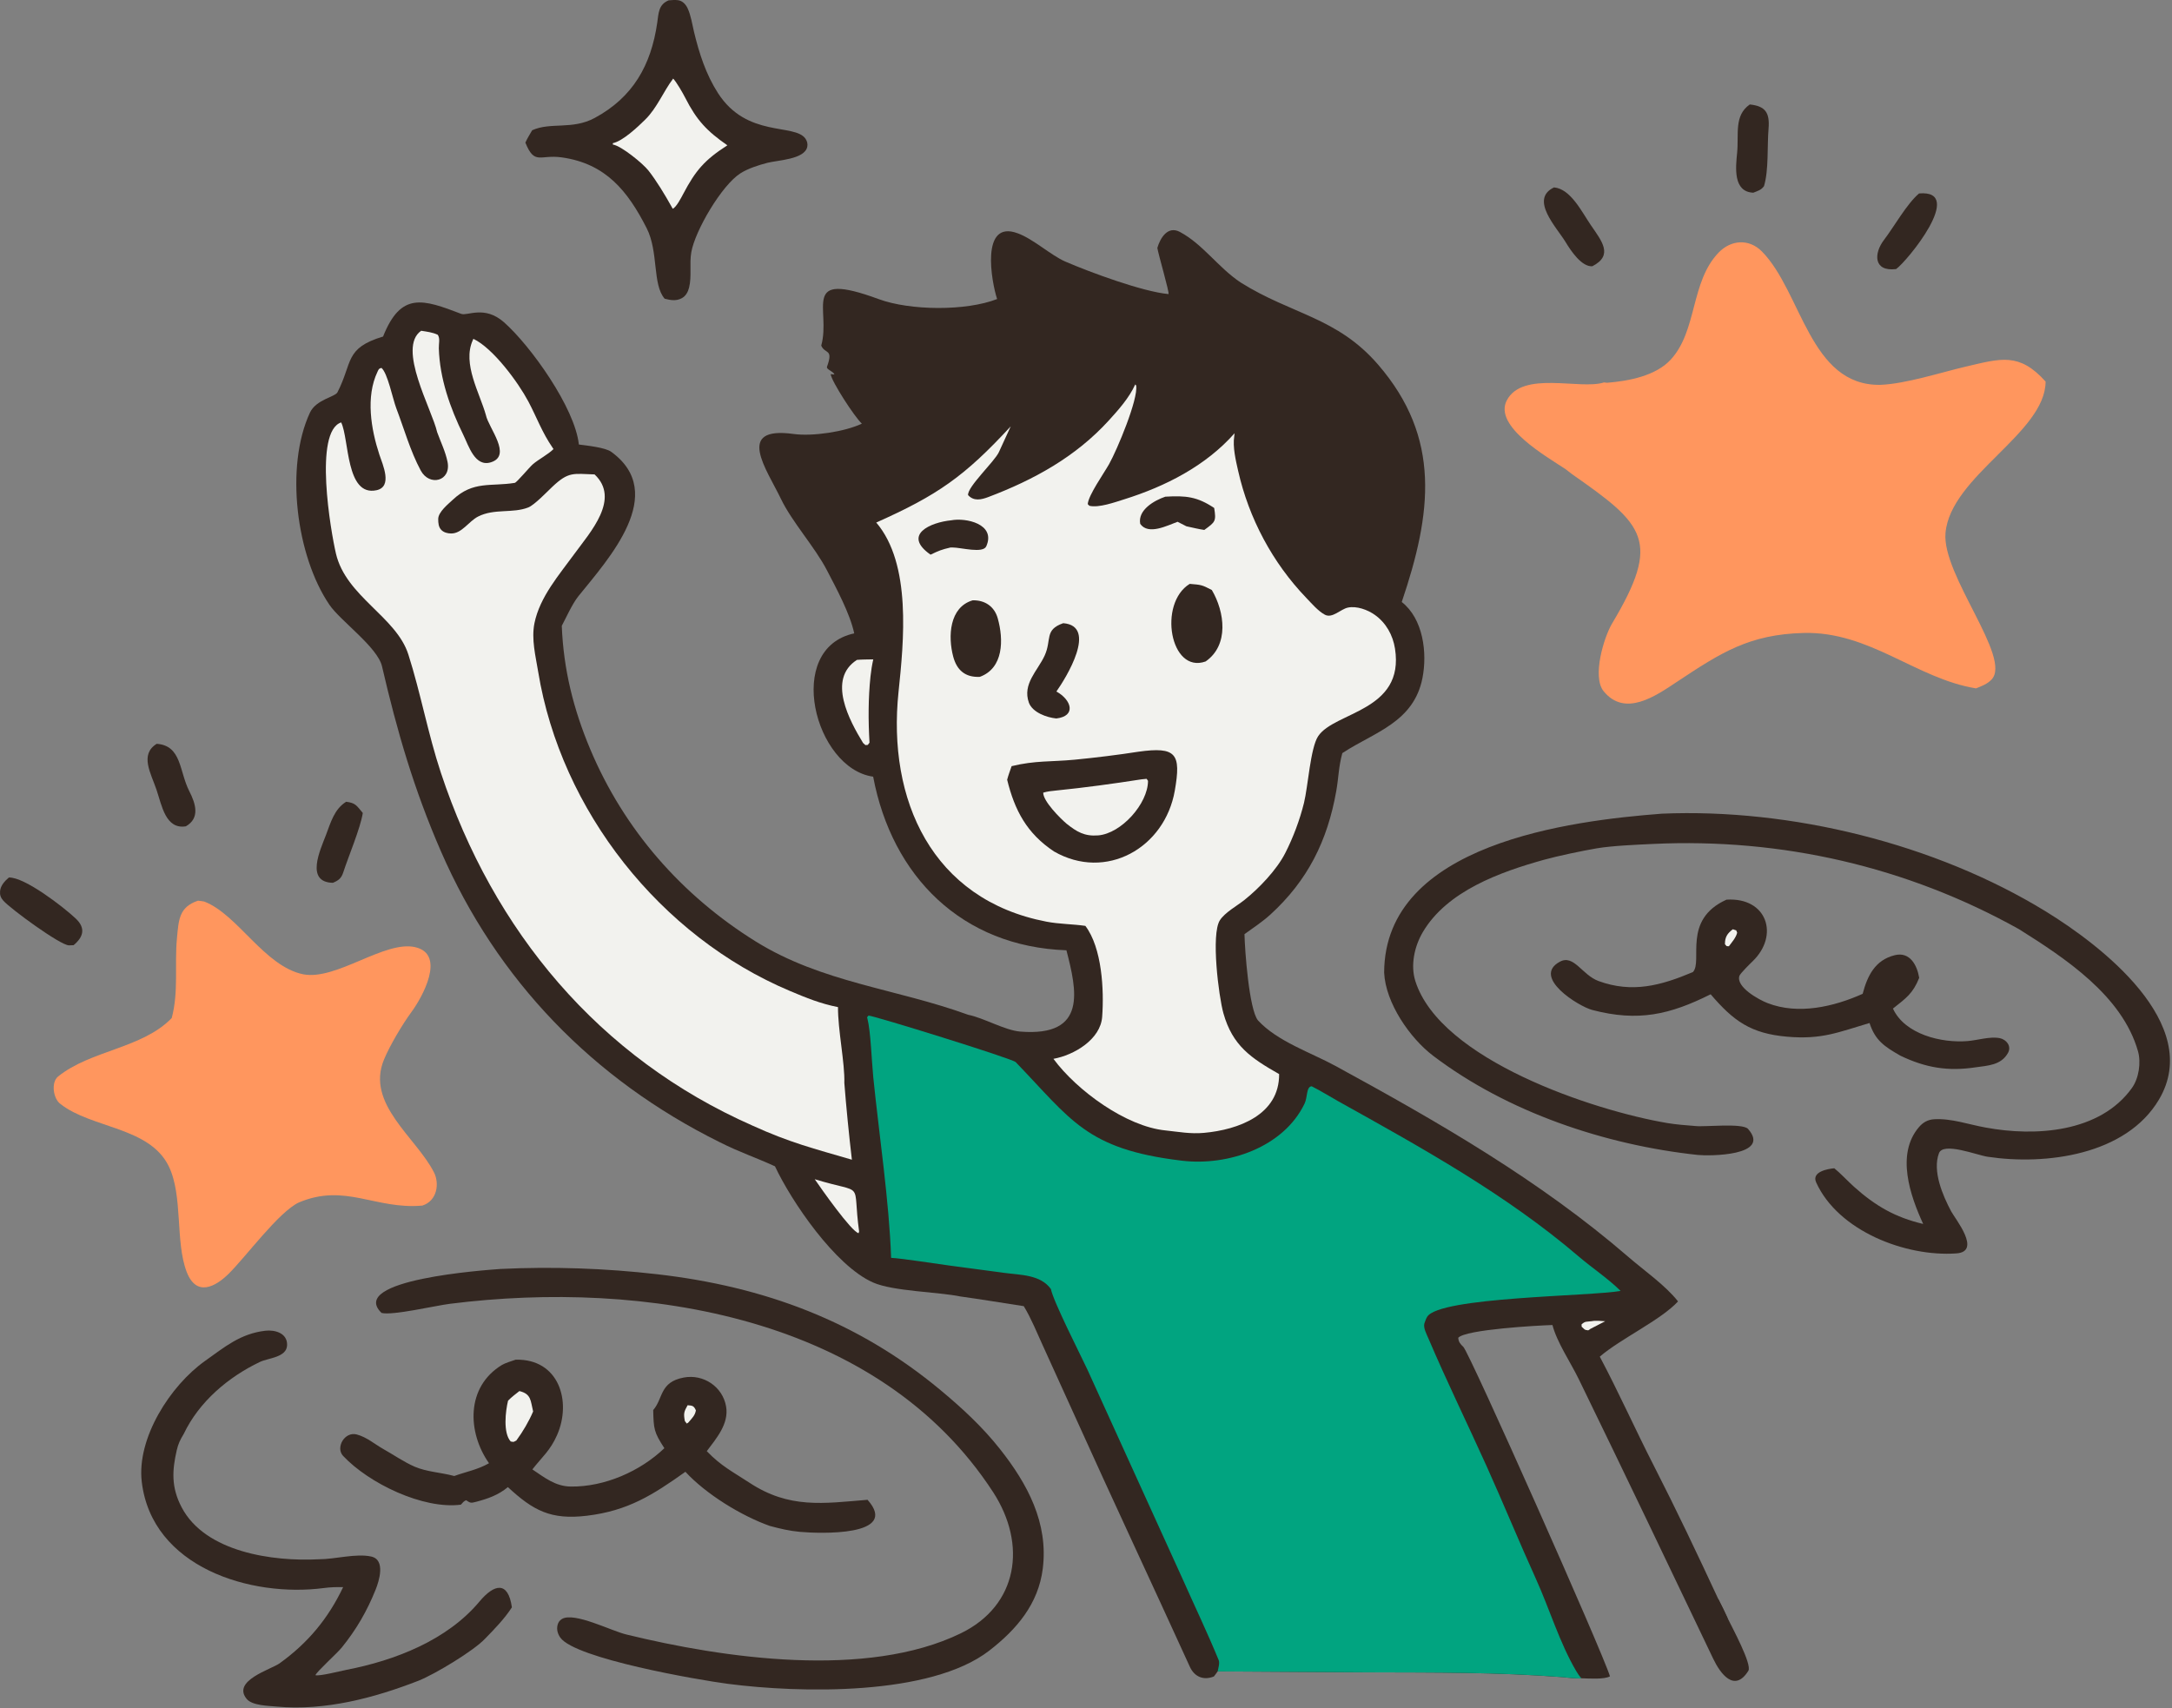 <?xml version="1.0" encoding="UTF-8"?> <svg xmlns="http://www.w3.org/2000/svg" width="787" height="619" viewBox="0 0 787 619" fill="none"><rect x="0" y="0" width="787" height="619" fill="#808080" stroke="none"/><path d="M419.348 89.831C420.388 86.265 423.107 81.689 427.516 84.038C435.895 88.504 441.445 97.007 449.566 102.377C468.011 113.963 484.48 114.906 499.345 132.128C522.301 158.722 518.797 185.983 507.906 218.136C515.667 224.206 517.223 236.512 515.414 245.683C512.258 261.692 498.072 265.281 486.762 272.645L486.372 272.902C484.956 278.191 485.083 281.509 484.175 286.658C481.002 304.645 473.831 319.098 460.205 331.486C457.442 333.998 453.951 336.296 450.927 338.492C451.036 344.274 452.597 365.761 455.806 369.731C462.814 377.368 475.003 381.393 483.936 386.266C521.124 406.557 557.916 427.691 590.1 455.515C595.764 460.411 603.439 465.726 608.015 471.57C601.834 478.294 587.198 485.1 579.662 491.581C586.589 504.633 592.57 518.06 599.273 531.157C607.486 547.204 614.989 563.036 622.581 579.371C623.815 581.705 624.893 584.012 626.014 586.397C627.506 589.506 634.929 603.128 633.494 605.426C628.451 613.5 623.317 606.397 620.777 601.079C604.599 567.212 588.454 533.404 572.012 499.663C569.093 493.673 564.118 486.356 562.515 480.122C557.232 480.279 531.067 481.728 528.377 484.744C528.482 486.258 529.122 487.004 530.218 488.036C532.465 490.15 580.984 599.318 583.353 607.421C581.294 608.62 575.606 608.191 572.992 608.126C570.756 608.312 568.432 607.887 566.184 607.713C542.672 605.893 519.415 606.057 495.879 605.974L441.203 605.627C440.759 606.29 440.327 606.839 439.844 607.469C436.148 608.967 432.817 607.66 431.135 603.968C417.363 573.749 403.168 543.511 389.517 513.239L377.965 487.803C375.85 483.175 373.556 477.524 370.949 473.287C363.328 472.149 355.796 470.842 348.052 469.787C339.829 468.101 323.691 467.924 316.392 464.732C302.57 458.688 286.656 435.13 280.808 422.618C273.697 419.349 268.071 417.57 260.681 413.828C214.972 391.17 180.079 355.218 159.71 308.352C149.974 285.949 143.902 265.09 138.423 241.466C136.801 234.474 123.331 224.988 119.347 219.124C107.321 201.426 103.206 169.079 112.307 149.511C114.529 144.773 121.412 143.82 122.264 142.169C127.87 131.301 124.762 126.171 138.804 121.942C145.281 105.654 153.222 108.408 167.137 113.737C169.308 114.569 175.558 110.545 182.602 116.759C192.294 125.308 208.349 147.83 209.743 161.071C212.775 161.468 219.317 162.149 221.48 163.723C242.213 178.8 220.519 202.471 209.586 216.019C207.34 218.802 204.997 224.083 203.554 226.769C204.175 242.55 207.773 256.996 213.898 271.549C226.144 300.651 247.013 324.436 273.71 341.07C297.827 356.097 324.65 358.193 350.84 367.719C356.459 368.833 364.078 373.339 369.659 373.793C394.17 375.785 390.119 358.747 386.406 344.336C348.619 343 323.211 317.657 316.378 281.428C295.166 278.484 284.018 235.005 309.518 229.504C307.989 222.291 302.997 213.116 299.595 206.569C295.283 198.26 286.952 189.083 282.987 180.812C277.826 170.045 266.147 154.292 287.565 157.254C294.383 158.196 306.156 156.441 312.281 153.507C309.653 151.109 301.313 138.238 300.976 135.567L302.326 135.694C301.992 134.513 299.281 133.913 299.666 132.854C302.079 126.206 298.909 128.4 297.567 125.229C301.256 111.972 289.617 97.785 318.413 108.393C329.75 112.57 350.036 112.767 361.294 108.356C359.266 102.234 355.108 79.424 368.755 84.536C374.384 86.565 380.878 92.574 386.033 94.797C394.997 98.662 414.026 105.705 423.405 106.558C423.734 105.859 419.755 92.334 419.348 89.831Z" fill="#332721"></path><path d="M381.06 466.827L380.787 467.096C376.997 461.807 369.768 462.029 363.733 461.209L344.138 458.59C339.803 458.028 326.658 455.945 322.884 455.786C322.228 435.645 318.478 410.709 316.421 390.366C315.854 384.757 315.51 373.797 314.3 369.075L314.176 368.608L314.7 367.996C316.646 368.024 366.789 383.58 368.017 384.852C388.142 405.697 393.507 416.361 427.784 420.519L428.3 420.583C444.929 422.57 465.071 415.775 472.698 399.894C473.802 397.597 473.283 393.738 475.269 393.615C478.673 395.321 481.712 397.267 485.028 399.114C515.163 415.902 545.671 432.768 572.006 455.277C577.033 459.573 582.413 463.064 587.204 467.757C576.236 469.762 521.618 469.888 517.125 477.139C516.735 477.768 516.501 478.43 516.258 479.122C516.212 479.253 516.157 479.38 516.117 479.512C515.631 481.088 516.921 483.459 517.543 484.92C524.191 500.528 531.655 515.749 538.625 531.207C544.755 544.801 550.401 558.6 556.559 572.189C561.456 582.997 565.082 595.21 571.072 605.431C571.626 606.377 572.255 607.312 572.992 608.125C570.756 608.311 568.432 607.886 566.184 607.712C542.672 605.892 519.415 606.056 495.879 605.973L441.203 605.626C441.438 604.478 442.01 602.608 441.581 601.562C437.474 591.554 432.784 581.791 428.4 571.911L393.966 496.178C391.533 490.962 381.651 471.58 380.787 467.097L381.06 466.827Z" fill="#01A480"></path><path d="M622.581 579.371C623.815 581.705 624.893 584.012 626.014 586.397L623.047 586.741L622.571 586.357C623.502 582.493 620.96 584.461 620.335 581.297C621.391 580.541 621.665 580.297 622.581 579.371Z" fill="#332721"></path><path d="M411.344 139.297L411.67 139.667C412.508 144.555 404.773 162.998 401.868 168.169C399.957 171.571 394.373 179.415 394.13 182.673L394.718 183.27C398.078 184.114 404.06 181.958 407.395 180.913C422.291 176.246 436.866 168.833 447.333 156.992L447.286 157.412C447.261 157.644 447.247 157.877 447.211 158.108C446.609 162.008 447.768 166.806 448.638 170.658C452.517 187.823 461.087 203.904 473.265 216.589C475.197 218.601 477.609 221.437 480.05 222.741C482.761 224.189 485.74 220.725 488.386 220.164C491.566 219.491 495.537 220.95 498.128 222.782C502.219 225.674 504.695 230.134 505.463 235.04C509.019 257.78 483.512 257.845 477.612 266.774C474.812 271.01 473.942 285.032 472.49 290.917C470.974 297.061 468.559 303.51 465.678 309.146C462.585 315.195 456.197 321.892 450.896 326.111C448.232 328.232 443.836 330.619 442.01 333.463C438.746 338.546 441.564 361.004 443.285 367.139C446.601 378.957 453.335 383.428 463.476 389.199C463.586 403.997 448.642 409.376 436.231 410.497C431.303 410.941 427.151 410.125 422.308 409.614C408.043 408.212 390.182 395.168 381.698 383.67C389.13 382.329 398.752 376.691 399.359 368.449C400.078 358.693 399.304 343.458 393.268 335.492C388.632 334.818 383.826 334.862 379.148 333.961C337.652 325.969 321.472 289.822 325.57 250.732C327.485 232.457 330.34 204.381 317.498 189.34C339.654 179.465 349.501 172.639 366.222 154.494C364.849 157.461 363.336 160.846 361.934 163.836C360.288 167.349 350.482 176.395 350.771 179.403C352.84 181.674 355.483 181.098 358.123 180.099C374.611 173.86 389.746 165.545 401.736 152.384C405.287 148.486 409.14 144.171 411.344 139.297Z" fill="#F2F2EE"></path><path d="M412.461 272.39C426.248 270.459 428.017 273.112 425.672 286.503C422.032 307.291 400.713 319.34 381.897 308.522C372.052 301.97 367.661 293.645 364.931 282.535C365.357 280.912 365.995 279.212 366.549 277.617C375.133 275.519 380.927 276.089 389.403 275.273C396.605 274.579 405.334 273.514 412.461 272.39Z" fill="#332721"></path><path d="M413.54 282.403L415.459 282.207L415.969 282.939C415.959 291.186 406.309 302.051 397.877 302.708C392.979 303.089 390.182 301.429 386.496 298.5C384.054 296.448 377.944 290.274 377.998 287.218C379.522 286.757 381.133 286.6 382.716 286.441C393.067 285.4 403.264 284.001 413.54 282.403Z" fill="#F2F2EE"></path><path d="M431.079 211.566C435.249 211.919 435.443 211.88 439.099 213.8C443.768 221.725 445.406 233.751 436.841 239.681C423.972 244.286 419.547 218.641 431.079 211.566Z" fill="#332721"></path><path d="M352.44 217.527C356.889 217.415 360.32 219.771 361.522 224.052C363.678 231.73 363.683 242.108 355.022 245.259C349.787 245.506 346.703 242.876 345.389 237.935C343.438 230.602 343.971 220.022 352.44 217.527Z" fill="#332721"></path><path d="M385.25 225.812C397.893 226.824 386.24 245.682 382.776 250.569C388.307 253.632 390.029 259.494 382.747 260.336C379.323 260.013 374.122 258.176 372.805 254.617C370.376 247.81 375.991 243.058 378.506 237.573C381.159 231.785 378.319 228.217 385.25 225.812Z" fill="#332721"></path><path d="M422.239 179.975C429.701 179.533 433.795 179.959 439.944 184.063C440.746 188.944 440.305 189.143 436.366 192.027C434.596 191.795 431.712 191.091 429.879 190.701L426.68 189.069C422.986 190.4 416.08 194.032 413.143 189.82C412.191 184.778 418.246 181.333 422.239 179.975Z" fill="#332721"></path><path d="M344.658 188.533C349.906 187.516 360.943 189.833 357.37 197.943C356.175 200.655 348.261 198.385 345.099 198.378L344.426 198.379C341.138 199.148 340.238 199.515 337.172 200.984C326.782 193.703 337.301 189.253 344.658 188.533Z" fill="#332721"></path><path d="M152.603 119.852C154.752 120.202 156.657 120.389 158.63 121.315C159.532 122.728 158.956 124.48 159.006 126.228C159.325 137.184 163.108 147.827 167.887 157.6C169.876 161.668 172.102 169.316 177.873 167.515C185.691 165.076 177.03 155.075 176.063 150.419C173.809 142.348 167.478 131.842 171.281 123.322L171.528 122.777C178.681 126.193 187.745 138.515 191.445 145.488C194.543 151.325 196.328 156.574 200.335 162.395L200.561 162.717C198.669 164.627 195.085 166.473 193.046 168.25C191.805 169.332 187.218 174.854 186.523 174.967C177.892 176.375 171.456 174.121 164.071 181.083C162.436 182.624 158.764 185.516 158.782 188.094C158.791 189.492 158.876 190.974 159.912 192.034C160.832 192.975 162.191 193.291 163.44 193.307C167.376 193.358 169.817 188.903 173.25 187.163C179.127 184.183 185.74 186.1 191.394 183.882C193.646 182.999 198.226 178.187 200.136 176.383C206.098 170.752 207.769 171.683 215.436 171.904C224.908 180.785 213.791 192.907 208.276 200.499C202.666 208.224 195.612 216.221 193.651 225.818C192.493 231.648 194.061 237.654 195.004 243.416C203.241 293.744 239.286 339.317 286.255 359.09C292.249 361.613 297.236 363.659 303.64 364.933C303.563 373.037 306.163 385.245 305.935 392.412C306.593 400.885 307.664 411.739 308.673 420.221C294.966 416.211 286.222 414.045 272.639 407.857C216.954 383.29 178.761 337.363 159.759 280.045C155.085 265.943 152.426 251.133 147.961 237.15C143.584 223.444 125.395 216.187 121.733 200.62C119.846 192.597 113.605 156.374 123.619 153.061C126.565 159.084 125.257 180.001 136.4 177.641C142.388 176.372 138.641 168.317 137.461 164.731C134.442 155.553 132.448 143.781 136.787 134.699C137.278 133.672 137.255 133.588 138.216 133.311C140.46 135.165 142.316 144.581 143.595 147.943C146.426 155.381 148.653 163.401 152.423 170.446C155.632 176.442 163.554 174.314 162.161 167.376C161.404 163.6 159.693 160.189 158.393 156.588C156.55 148.379 143.745 126.011 152.603 119.852Z" fill="#F2F2EE"></path><path d="M310.503 239.113C312.118 238.953 314.72 238.963 316.42 238.922C315.963 240.959 315.631 243.018 315.413 245.096C314.578 253.068 314.591 261.108 315.053 269.104C314.847 269.377 314.64 269.65 314.435 269.924L313.568 269.984L312.724 269.217C307.87 261.254 299.565 246.123 310.503 239.113Z" fill="#F2F2EE"></path><path d="M295.213 427.297C313.994 433.033 308.65 427.149 311.29 446.221L311.096 446.849C308.471 446.254 297.529 430.685 295.213 427.297Z" fill="#F2F2EE"></path><path d="M576.765 478.731C578.182 478.43 580.128 478.662 581.625 478.753C579.83 479.648 578.014 480.615 576.229 481.539C576.133 481.686 575.645 481.943 575.461 482.055C573.947 481.832 574.435 481.921 573.098 480.744L573.058 479.898C574.416 478.679 574.707 478.994 576.765 478.731Z" fill="#F2F2EE"></path><path d="M582.337 138.698C590.117 138.051 599.918 136.249 605.394 130.284C615.061 119.755 612.498 102.115 622.731 91.514C627.195 86.889 633.721 86.393 638.407 91.113C652.876 105.812 655.701 139.817 681.271 139.452C690.492 139.121 703.416 134.904 712.543 132.781C725.034 129.876 731.653 127.648 741.202 138.252C741.135 156.958 706.749 172.481 704.929 193.123C703.581 208.408 729.086 238.315 721.622 246.233C720.093 247.854 718.006 248.636 715.983 249.432C694.247 245.914 677.463 228.701 653.434 229.355C633.839 229.888 623.648 236.424 607.613 247.069C599.918 252.176 588.796 260.002 581.039 250.444C576.817 245.193 581.158 230.882 584.145 225.885C602.08 195.878 595.849 190.145 569.677 171.862L567.251 169.988C560.694 165.618 541.039 154.526 545.964 145.091C551.69 134.123 572.584 141.376 581.176 138.574L582.337 138.698Z" fill="url(#paint0_linear_469_162)"></path><path d="M71.747 326.359C72.074 326.394 73.789 326.598 74.002 326.679C86.131 331.307 95.823 350.222 109.92 353.049C121.917 355.308 139.414 340.653 150.456 343.208C161.726 345.816 152.943 361.444 149.156 366.599C145.711 371.289 141.224 378.901 139.135 383.933C132.451 400.03 150.833 412.143 157.258 424.839C159.249 428.745 158.501 435.09 153.032 436.847C136.031 438.361 125.079 428.616 108.292 435.715C100.964 439.138 89.022 455.513 82.765 461.637C78.11 466.194 71.201 470.068 67.661 460.923C63.417 449.964 66.391 433.258 61.106 422.518C54.11 408.301 33.109 408.857 21.952 400.057C19.283 398.216 18.414 392.201 21.034 390.084C32.847 380.534 51.571 379.936 62.221 368.892C64.801 359.239 63.179 349.622 64.132 339.802C64.753 333.397 64.809 328.687 71.747 326.359Z" fill="url(#paint1_linear_469_162)"></path><path d="M602.182 294.836C648.85 292.861 701.205 305.662 741.31 330.286C760.913 342.322 798.587 370.947 782.264 398.453C770.337 418.551 741.299 422.314 720.199 419.152C716.215 418.554 704.085 413.694 702.554 417.887C700.134 424.353 703.921 433.183 706.988 438.944C708.426 441.644 718.142 453.518 708.871 454.173C690.458 455.475 666.058 446.06 658.069 428.456C656.301 424.561 662.32 423.529 664.638 423.322C666.664 424.929 669.6 428.066 671.763 430.007C679.525 436.973 686.76 441.14 696.842 443.5C692.167 433.333 686.871 418.206 695.342 408.376C696.794 406.692 698.52 405.704 700.796 405.563C707.061 405.176 713.348 407.487 719.465 408.565C737.478 411.924 760.918 410.411 772.498 394.211C775.004 390.691 775.838 384.997 774.675 380.908C768.944 360.749 748.214 347.161 731.54 336.675C690.914 314.012 645.464 303.615 599.025 305.799C593.115 306.077 584.156 306.447 578.572 307.394C573.435 308.265 564.393 310.161 559.377 311.56C543.561 315.971 524.322 322.861 515.547 337.746C512.431 343.031 511.049 349.852 512.836 355.494C521.874 384.045 577.445 402.447 604.161 406.945C607.323 407.477 611.027 407.758 614.385 408.023C617.485 408.41 631.431 406.84 633.393 409.077C642.005 418.899 619.199 418.928 615.18 418.497C581.65 414.9 546.265 403.036 519.274 382.555C510.855 376.166 502.043 363.437 501.529 352.427C501.676 305.635 569.207 297.358 602.182 294.836Z" fill="#332721"></path><path d="M181.349 459.81C200.209 458.893 219.322 459.562 238.07 461.715C276.856 466.171 310.759 478.711 340.794 503.722C348.695 510.301 355.966 517.016 362.356 525.1C372.337 537.729 379.903 551.846 377.839 568.391C376.238 581.231 368.329 590.461 358.453 598.105C337.072 614.654 289.597 613.498 263.794 610.146C252.998 608.743 208.51 601.025 203.047 593.417C202.087 592.08 201.641 590.531 202.011 588.9C202.229 587.942 202.74 587.166 203.586 586.653C208.049 583.95 221.72 591.088 227.041 592.279C261.975 600.833 314.026 608.452 348.16 591.82C368.868 581.729 372.208 559.692 359.833 540.66C318.343 476.854 233.23 463.61 163.031 472.433C157.788 473.09 142.253 476.753 138.253 475.745C125.784 463.655 175.857 460.214 181.349 459.81Z" fill="#332721"></path><path d="M186.842 492.682C202.526 492.314 207.234 507.775 201.839 520.019C199.37 525.622 196.55 527.777 192.896 532.444C197.416 535.462 201.246 538.585 206.83 538.653C219.056 538.802 231.964 533.147 240.726 524.754C236.941 518.935 236.838 517.809 236.683 510.943C240.384 506.653 238.956 500.816 247.733 499.156C254.872 497.807 261.826 502.449 263.086 509.609C264.192 515.898 259.57 521.19 256.095 525.834C261.341 531.282 265.562 533.328 271.554 537.266C286.002 546.763 298.324 544.771 314.348 543.455C326.228 556.825 296.769 555.701 289.874 555.074C285.918 554.715 282.721 553.925 278.925 552.922C268.582 549.257 255.792 541.384 248.347 533.303C236.557 541.695 227.545 547.427 212.731 549.22C199.595 550.81 193.24 547.386 184.029 538.856C180.559 541.732 176.918 543.014 172.592 544.162C170.555 544.702 170.486 544.643 168.876 543.608C167.912 544.047 167.755 544.408 166.992 545.219C153.329 546.984 133.672 537.518 124.311 527.54C121.508 524.552 124.861 518.586 129.303 519.791C132.934 520.776 135.714 523.26 138.936 525.087C142.559 527.106 146.457 529.829 150.3 531.476C154.583 533.311 159.683 533.55 164.219 534.737L164.584 534.835C169.034 533.228 172.989 532.58 177.187 530.207C169.286 518.961 168.801 502.561 181.85 494.608C183.015 493.898 185.485 493.153 186.842 492.682Z" fill="#332721"></path><path d="M188.197 504.055C192.555 505.109 192.218 507.573 193.17 511.451C191.605 515.125 189.448 518.763 187.088 521.979C185.77 522.609 186.43 522.527 185.054 522.328C182.213 519.222 183.174 511.225 184.091 507.531C185.404 506.193 186.73 505.202 188.197 504.055Z" fill="#F2F2EE"></path><path d="M249.143 509.188C250.91 509.31 251.411 509.384 252.149 511.049C251.818 512.914 250.829 513.776 249.588 515.25C249.428 515.506 249.141 515.636 248.85 515.832L248.15 514.919C247.643 512.206 247.804 511.573 249.143 509.188Z" fill="#F2F2EE"></path><path d="M242.276 0.125C243.365 0.036 244.519 -0.07 245.607 0.063C247.28 0.267 248.454 1.537 249.144 2.999C250.368 5.592 250.814 8.838 251.487 11.623C253.366 19.407 255.794 26.965 260.165 33.757C270.65 50.047 287.916 44.602 291.855 50.253C292.461 51.123 292.732 52.204 292.495 53.249C291.466 57.786 281.809 58.027 278.042 59.004C274.863 59.828 271.112 61.022 268.316 62.783C261.535 67.053 251.847 83.569 250.482 91.403C249.753 95.588 250.698 100.098 249.688 104.179C249.293 105.775 248.509 107.26 247.018 108.062C244.981 109.158 242.939 108.775 240.831 108.239C236.325 103.042 238.683 91.252 234.298 82.649C227.497 69.307 219.544 59.265 203.521 57.027C195.6 55.921 193.736 59.983 190.363 51.677C191.045 50.153 191.98 48.65 192.825 47.2C199.511 44.148 207.343 47.121 215.458 42.752C229.341 35.276 235.917 23.635 238.138 8.266C238.649 4.734 238.586 1.652 242.276 0.125Z" fill="#332721"></path><path d="M243.916 28.473C245.209 29.865 247.419 33.72 248.291 35.436C252.4 43.522 256.078 47.47 263.554 52.651C255.375 57.916 252.058 61.694 247.547 70.29C246.848 71.623 245.031 75.136 243.753 75.634L243.3 74.833C241.032 70.753 237.804 65.394 234.941 61.779C232.916 59.223 225.175 52.882 222.067 52.371L222.05 51.882C225.709 51.109 231.157 45.936 233.853 43.268C238.096 39.068 240.396 33.108 243.916 28.473Z" fill="#F2F2EE"></path><path d="M96.139 482.193C99.501 481.814 104.114 482.949 104.029 487.363C103.942 491.887 97.247 492.039 94.224 493.477C82.729 498.945 72.154 507.892 66.59 519.553C65.31 521.683 64.597 523.076 64.046 525.47C62.359 532.811 62.001 538.913 65.81 546.171C74.372 562.487 98.934 565.888 115.565 565.002C121.344 565.013 129.004 562.798 134.501 564.012C139.85 565.194 137.289 573.048 136.115 575.977C132.963 583.832 129.128 590.448 123.825 596.997C122.112 599.112 114.809 605.658 114.288 607.006C115.799 607.446 123.431 605.476 125.583 605.059C143.11 601.66 161.993 594.357 173.719 580.335C179.108 573.89 184.116 572.801 185.478 582.427C182.867 586.481 179.156 590.315 175.788 593.753C171.619 598.22 157.492 606.682 151.718 608.98C135.578 615.277 117.745 619.978 100.287 618.389C97.355 618.089 91.417 618.078 89.382 615.607C83.928 608.984 98.229 604.925 101.324 602.698C111.652 595.264 118.931 586.441 124.33 575.107C122.015 575.047 119.682 575.119 117.383 575.422C90.777 578.934 55.039 567.898 51.367 536.962C49.488 521.133 61.675 502.082 74.318 493.119C81.361 488.126 87.043 483.261 96.139 482.193Z" fill="#332721"></path><path d="M625.573 325.995C640.294 325.052 644.783 338.93 635.052 348.314C634.075 349.257 630.53 352.741 630.25 353.619C628.956 357.671 637.335 362.276 640.422 363.46C651.554 367.808 664.462 364.795 674.916 360.115C676.62 353.607 679.405 347.864 686.556 346.111C692.056 344.762 694.64 349.752 695.398 354.323C693.109 360.064 690.624 361.678 685.892 365.458C690.184 374.82 703.512 378.006 712.914 377.238C716.469 376.948 721.168 375.459 724.63 376.186C726.966 376.677 728.937 379.027 727.583 381.501C725.141 385.966 720.298 386.115 715.861 386.742C705.819 388.264 697.717 386.918 688.575 382.524C682.776 379.202 679.461 377.002 677.403 370.69C666.093 374.009 660.225 376.746 647.549 375.65C634.381 374.512 628.109 369.959 619.836 360.279C605.082 367.648 593.575 370.339 576.908 365.955C571.975 364.657 554.821 354.009 565.254 348.45C570.283 345.771 573.262 353.309 579.224 355.484C591.41 359.931 601.785 357.142 613.411 352.228C617.111 348.298 609.394 333.292 625.573 325.995Z" fill="#332721"></path><path d="M627.873 336.715L629.11 337.13L629.441 337.972C628.98 339.802 627.604 341.317 626.441 342.877L625.633 342.838L625.018 342.151C624.983 339.53 625.906 338.211 627.873 336.715Z" fill="#F2F2EE"></path><path d="M3.214 317.973C8.884 317.734 23.097 328.702 27.511 332.904C31.118 336.337 30.207 339.561 26.655 342.49C26.09 342.527 25.528 342.559 24.962 342.55C21.825 342.499 3.805 329.33 1.166 326.321C0.275 325.305 -0.1 324.284 0.023 322.931C0.211 320.86 1.712 319.246 3.214 317.973Z" fill="#332721"></path><path d="M634.015 37.855C639.762 38.443 641.301 40.922 640.809 46.716C640.29 52.83 640.919 61.726 639.162 67.448C638.113 68.904 636.982 69.139 635.287 69.826C627.943 69.526 628.892 60.745 629.427 55.392C630.099 48.663 628.221 41.863 634.015 37.855Z" fill="#332721"></path><path d="M563.082 67.906C569.116 68.463 573.086 76.685 576.381 81.513C580.32 87.284 584.763 92.483 576.953 96.479C573.099 96.747 569.173 90.867 567.322 87.792C564.117 82.466 554.072 72.198 563.082 67.906Z" fill="#332721"></path><path d="M56.781 269.52C65.857 270.165 64.898 279.459 68.581 286.67C70.903 291.214 72.562 296.441 67.33 299.421C60 300.588 58.644 291.89 56.701 286.145C54.692 280.207 50.511 273.403 56.781 269.52Z" fill="#332721"></path><path d="M695.351 70.097C712.445 68.599 690.847 94.897 687.02 97.5C678.724 98.504 678.951 91.755 682.648 86.929C686.211 82.277 690.976 73.759 695.351 70.097Z" fill="#332721"></path><path d="M125.426 290.52C128.827 290.931 129.229 291.925 131.454 294.583C130.606 300.078 126.198 310.473 124.371 316.125C123.668 318.3 122.621 319.049 120.613 319.891C110.516 319.662 116.061 307.95 118.084 302.628C119.839 298.011 121.115 293.2 125.426 290.52Z" fill="#332721"></path><defs><linearGradient id="paint0_linear_469_162" x1="693.005" y1="259.653" x2="612.68" y2="96.155" gradientUnits="userSpaceOnUse"><stop stop-color="#FF965E"></stop><stop offset="1" stop-color="#FF965E"></stop></linearGradient><linearGradient id="paint1_linear_469_162" x1="158.579" y1="428.304" x2="34.265" y2="365.104" gradientUnits="userSpaceOnUse"><stop stop-color="#FF965E"></stop><stop offset="1" stop-color="#FF965E"></stop></linearGradient></defs></svg> 